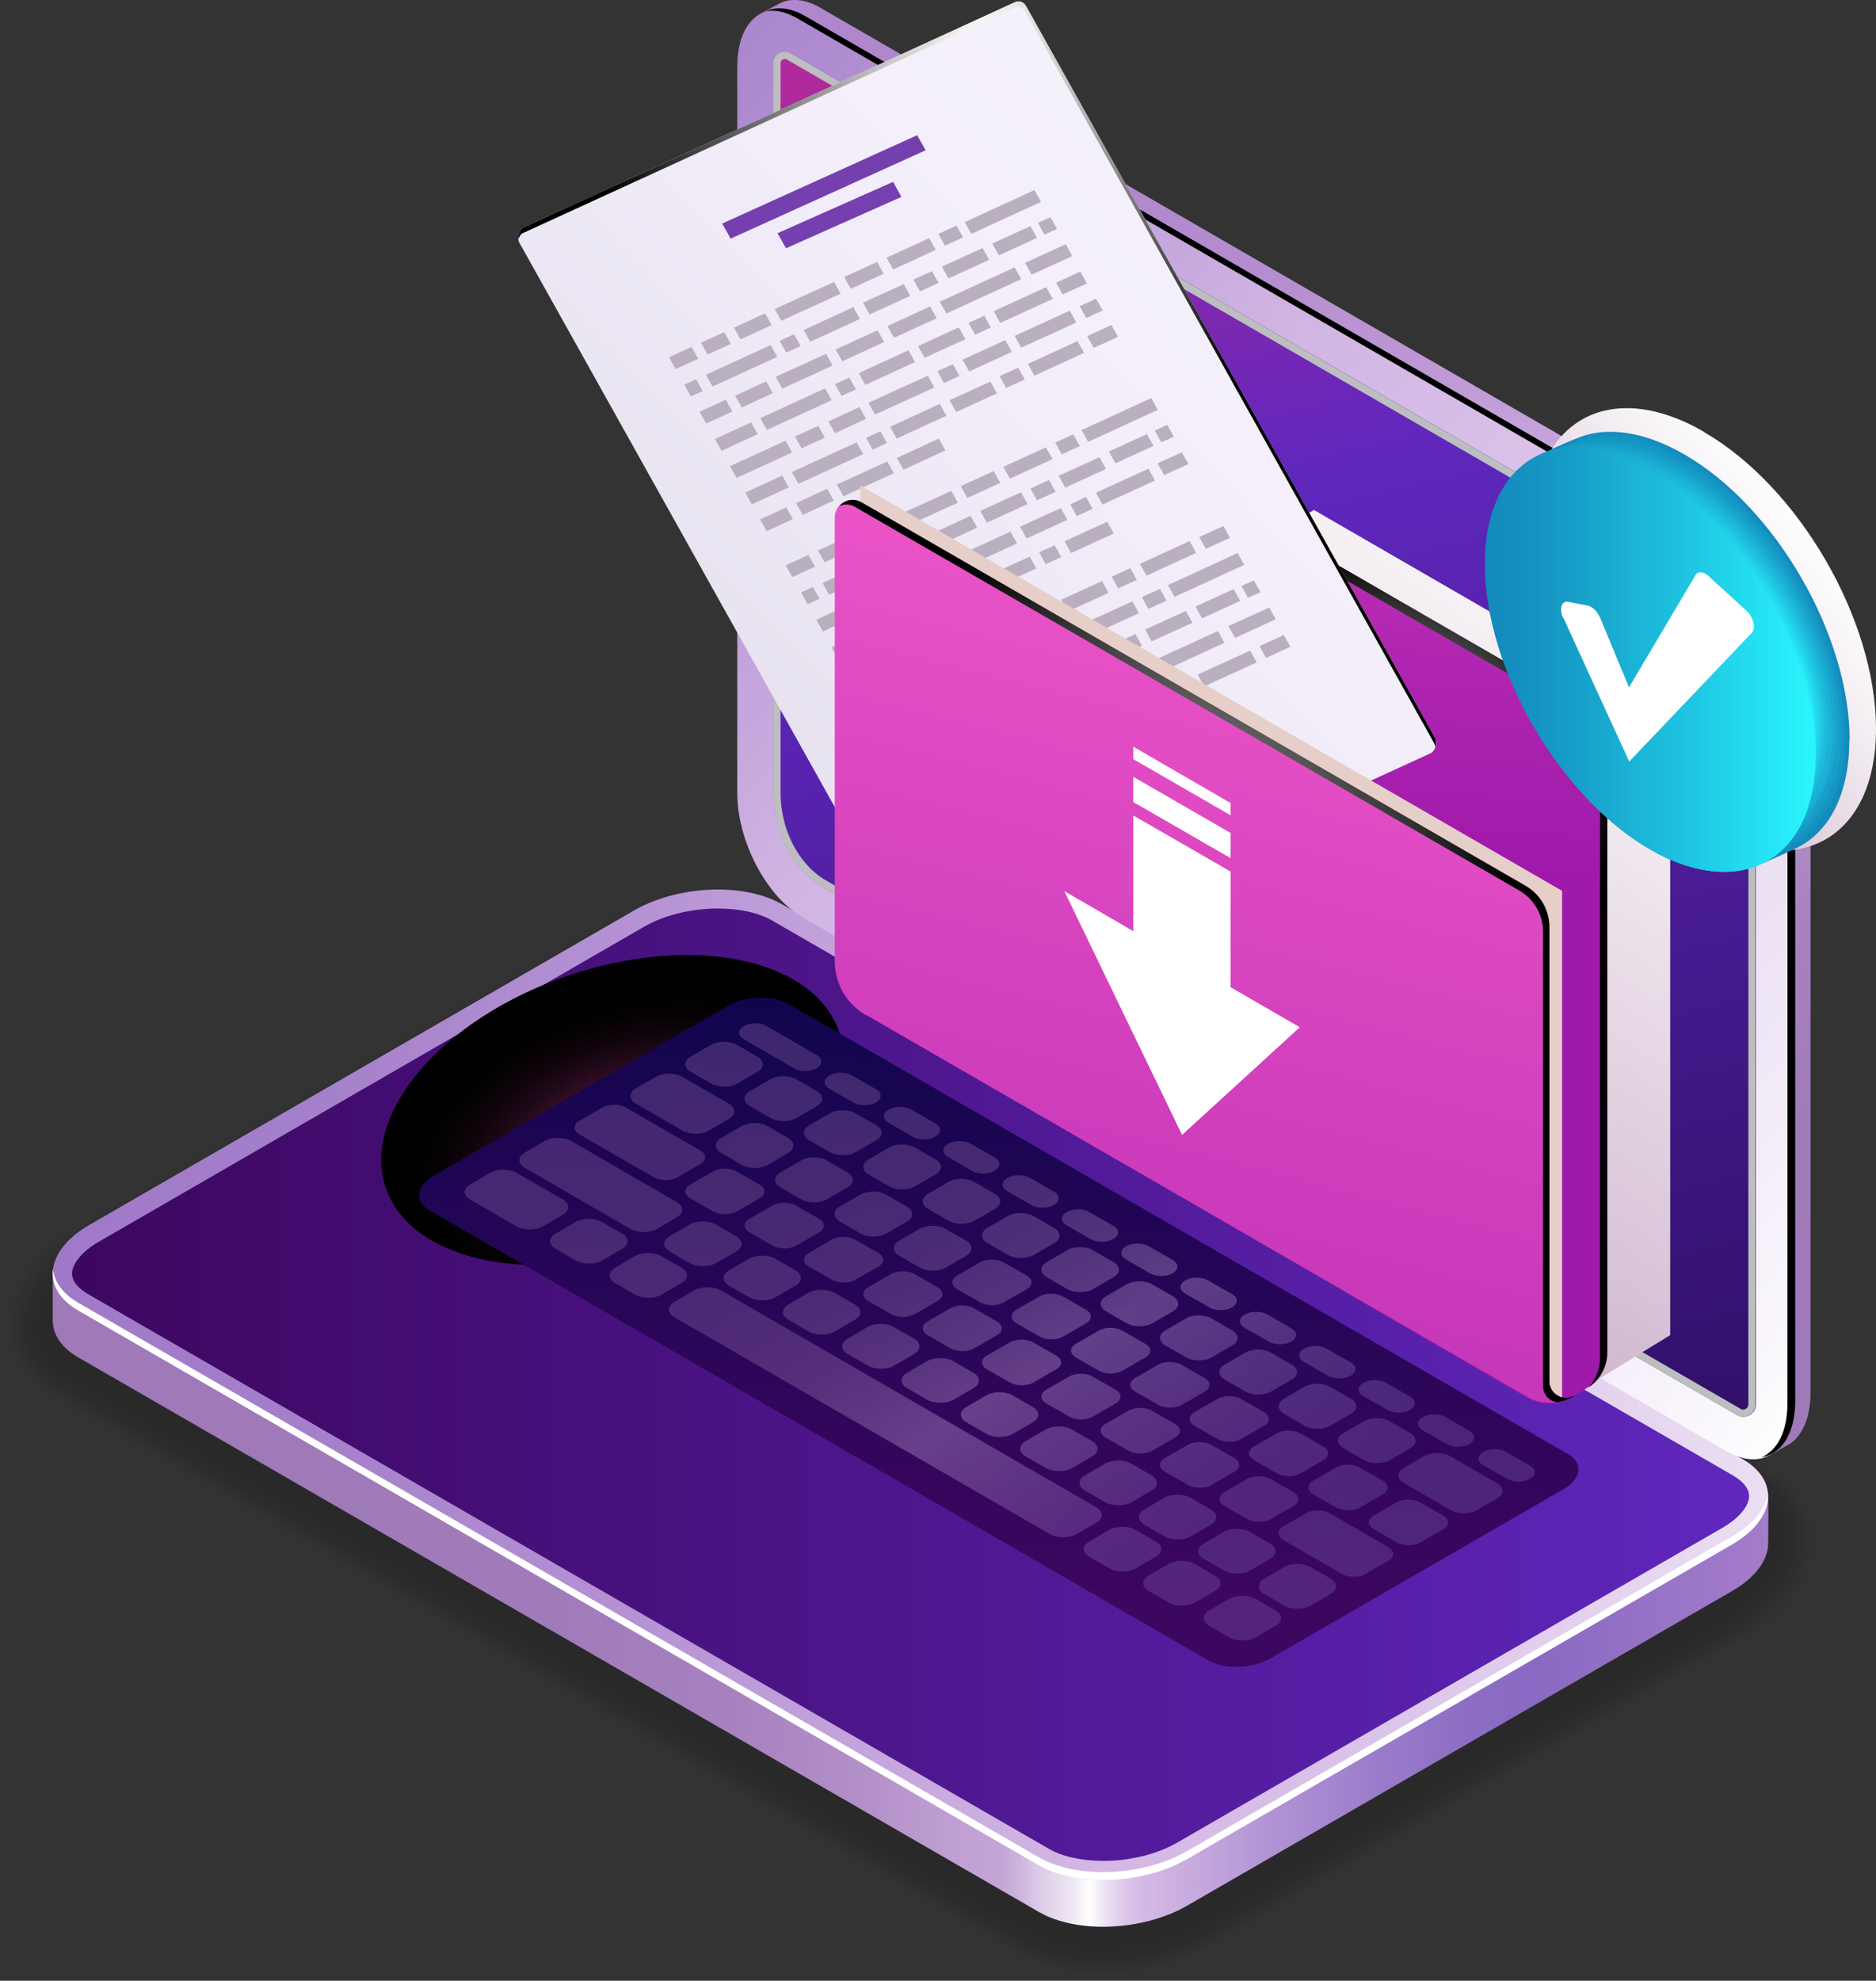 <?xml version="1.0" encoding="UTF-8"?><svg xmlns="http://www.w3.org/2000/svg" xmlns:xlink="http://www.w3.org/1999/xlink" viewBox="0 0 79.67 84.09"><rect x="0" y="0" width="79.67" height="84.09" fill="#333333" stroke="none"/><defs><style>.cls-1{opacity:.82;}.cls-2{fill:url(#linear-gradient-2);}.cls-3{fill:#fff;}.cls-4{fill:url(#linear-gradient-17);}.cls-5{fill:url(#linear-gradient-15);}.cls-6{fill:url(#New_Gradient_Swatch_copy_34);}.cls-7{fill:url(#linear-gradient-18);}.cls-8{fill:url(#New_Gradient_Swatch_copy_9);}.cls-9{fill:url(#New_Gradient_Swatch_copy_36);}.cls-9,.cls-10,.cls-11,.cls-12,.cls-13,.cls-14,.cls-15{mix-blend-mode:multiply;}.cls-9,.cls-13{opacity:.8;}.cls-16{fill:url(#linear-gradient-14);}.cls-10{fill:#b9afbf;}.cls-17{opacity:.45;}.cls-18{fill:url(#linear-gradient-6);}.cls-19{isolation:isolate;}.cls-20{fill:url(#Radial_Gradient_1-3);}.cls-21{opacity:.18;}.cls-22{opacity:.09;}.cls-23{opacity:.2;}.cls-11{fill:#bcbec0;}.cls-24{fill:url(#New_Gradient_Swatch_copy_9-2);}.cls-25{fill:url(#New_Gradient_Swatch_copy);}.cls-25,.cls-26,.cls-27,.cls-28{mix-blend-mode:color-dodge;}.cls-29{opacity:0;}.cls-12{fill:#e6cfc8;}.cls-30{fill:url(#linear-gradient-11);}.cls-31{opacity:.36;}.cls-32{fill:url(#Radial_Gradient_1);}.cls-32,.cls-33{mix-blend-mode:screen;}.cls-34{fill:url(#New_Gradient_Swatch_copy_7);}.cls-26{fill:url(#radial-gradient);}.cls-35{fill:url(#linear-gradient-10);}.cls-27{fill:url(#Radial_Gradient_1-4);}.cls-36{fill:url(#linear-gradient-16);}.cls-13{fill:url(#New_Gradient_Swatch_copy_36-2);}.cls-14{fill:url(#linear-gradient-9);}.cls-37{opacity:.64;}.cls-38{fill:url(#linear-gradient-5);}.cls-39{fill:#138bbd;}.cls-40{opacity:.73;}.cls-41{fill:url(#linear-gradient-3);}.cls-42{fill:url(#Radial_Gradient_1-2);}.cls-15{fill:url(#linear-gradient-7);}.cls-43{fill:url(#linear-gradient);}.cls-44{opacity:.55;}.cls-45{fill:url(#linear-gradient-19);}.cls-46{fill:url(#New_Gradient_Swatch_copy_35);}.cls-47{opacity:.91;}.cls-48{opacity:.27;}.cls-49{fill:url(#linear-gradient-8);}.cls-33{fill:url(#linear-gradient-4);opacity:.3;}.cls-50{fill:url(#linear-gradient-12);}.cls-51{fill:url(#linear-gradient-13);}</style><linearGradient id="linear-gradient" x1="3.86" y1="60.77" x2="79.58" y2="60.77" gradientTransform="matrix(1, 0, 0, 1, 0, 0)" gradientUnits="userSpaceOnUse"><stop offset=".06" stop-color="#9f79b8"/><stop offset=".26" stop-color="#a07bb9"/><stop offset=".36" stop-color="#a782bf"/><stop offset=".43" stop-color="#b28fc8"/><stop offset=".49" stop-color="#c1a1d5"/><stop offset=".51" stop-color="#c3a5d6"/><stop offset=".52" stop-color="#ccb2dc"/><stop offset=".53" stop-color="#dac8e6"/><stop offset=".55" stop-color="#eee6f4"/><stop offset=".56" stop-color="#fff"/><stop offset=".57" stop-color="#ebdff3"/><stop offset=".58" stop-color="#ddc7ea"/><stop offset=".59" stop-color="#d4b9e4"/><stop offset=".6" stop-color="#d1b4e3"/><stop offset=".66" stop-color="#b294d5"/><stop offset=".72" stop-color="#9b7ccb"/><stop offset=".77" stop-color="#8d6ec5"/><stop offset=".81" stop-color="#8969c3"/><stop offset="1" stop-color="#b086cc"/></linearGradient><linearGradient id="New_Gradient_Swatch_copy_35" x1="2.24" y1="58.79" x2="75.09" y2="58.79" gradientTransform="matrix(1, 0, 0, 1, 0, 0)" gradientUnits="userSpaceOnUse"><stop offset="0" stop-color="#9f79c8"/><stop offset=".14" stop-color="#a47fca"/><stop offset=".33" stop-color="#b491d3"/><stop offset=".55" stop-color="#cdafe1"/><stop offset=".58" stop-color="#d1b4e3"/><stop offset=".76" stop-color="#dac3e8"/><stop offset="1" stop-color="#ebdef3"/></linearGradient><linearGradient id="linear-gradient-2" x1="3.06" y1="58.79" x2="74.28" y2="58.79" gradientTransform="matrix(1, 0, 0, 1, 0, 0)" gradientUnits="userSpaceOnUse"><stop offset="0" stop-color="#3d065f"/><stop offset="1" stop-color="#5f27bd"/></linearGradient><radialGradient id="New_Gradient_Swatch_copy" cx="1024.73" cy="-2186.62" fx="1024.73" fy="-2186.62" r="10.18" gradientTransform="translate(-522.92 1601.47) rotate(-18.98) scale(1 .59)" gradientUnits="userSpaceOnUse"><stop offset="0" stop-color="#972a74"/><stop offset=".04" stop-color="#8a266a"/><stop offset=".19" stop-color="#601a49"/><stop offset=".35" stop-color="#3d112f"/><stop offset=".51" stop-color="#22091a"/><stop offset=".67" stop-color="#0f040b"/><stop offset=".83" stop-color="#030102"/><stop offset="1" stop-color="#000"/></radialGradient><linearGradient id="linear-gradient-3" x1="-771.84" y1="285.33" x2="-805.04" y2="260.23" gradientTransform="translate(1134.81 370.87) rotate(30) skewX(-49.11)" gradientUnits="userSpaceOnUse"><stop offset="0" stop-color="#3d065f"/><stop offset="1" stop-color="#12054e"/><stop offset="1" stop-color="#10054d"/></linearGradient><linearGradient id="linear-gradient-4" x1="33.18" y1="42.05" x2="51.78" y2="71.24" gradientTransform="matrix(1, 0, 0, 1, 0, 0)" gradientUnits="userSpaceOnUse"><stop offset=".06" stop-color="#9f79b8"/><stop offset=".25" stop-color="#a17bb9"/><stop offset=".35" stop-color="#a882c0"/><stop offset=".42" stop-color="#b48fcb"/><stop offset=".48" stop-color="#c5a2db"/><stop offset=".54" stop-color="#dbbaf0"/><stop offset=".56" stop-color="#e6c6fa"/><stop offset=".6" stop-color="#d6b6f0"/><stop offset=".69" stop-color="#b494dc"/><stop offset=".77" stop-color="#9c7cce"/><stop offset=".85" stop-color="#8e6ec5"/><stop offset=".92" stop-color="#8969c3"/></linearGradient><linearGradient id="New_Gradient_Swatch_copy_34" x1="5077.23" y1="-10.21" x2="5001.44" y2="55.61" gradientTransform="translate(5083.28) rotate(-180) scale(1 -1)" gradientUnits="userSpaceOnUse"><stop offset="0" stop-color="#9f79c8"/><stop offset=".14" stop-color="#a27cc9"/><stop offset=".27" stop-color="#ab87ce"/><stop offset=".4" stop-color="#bb9ad7"/><stop offset=".52" stop-color="#d1b4e3"/><stop offset=".65" stop-color="#dac3e8"/><stop offset=".9" stop-color="#f3ecf8"/><stop offset="1" stop-color="#fff"/></linearGradient><linearGradient id="linear-gradient-5" x1="62.76" y1="69.44" x2="46.26" y2="-.4" gradientTransform="matrix(1, 0, 0, 1, 0, 0)" gradientUnits="userSpaceOnUse"><stop offset="0" stop-color="#2a0c5c"/><stop offset=".69" stop-color="#5f27bd"/><stop offset="1" stop-color="#b4299a"/></linearGradient><linearGradient id="linear-gradient-6" x1="1071.37" y1="63.33" x2="1034.12" y2="3.8" gradientTransform="translate(-985.58)" gradientUnits="userSpaceOnUse"><stop offset=".06" stop-color="#9f79b8"/><stop offset=".26" stop-color="#a07bb9"/><stop offset=".36" stop-color="#a782bf"/><stop offset=".43" stop-color="#b28fc8"/><stop offset=".49" stop-color="#c1a1d5"/><stop offset=".51" stop-color="#c3a5d6"/><stop offset=".52" stop-color="#ccb2dc"/><stop offset=".53" stop-color="#dac8e6"/><stop offset=".55" stop-color="#eee6f4"/><stop offset=".56" stop-color="#fff"/><stop offset=".57" stop-color="#ebdff3"/><stop offset=".58" stop-color="#ddc7ea"/><stop offset=".59" stop-color="#d4b9e4"/><stop offset=".6" stop-color="#d1b4e3"/><stop offset=".61" stop-color="#cfb1e1"/><stop offset=".76" stop-color="#be99d5"/><stop offset=".89" stop-color="#b38bce"/><stop offset="1" stop-color="#b086cc"/></linearGradient><radialGradient id="Radial_Gradient_1" cx="1060.74" cy="26.76" fx="1060.74" fy="26.76" r="6.33" gradientTransform="translate(-985.58)" gradientUnits="userSpaceOnUse"><stop offset="0" stop-color="#fff"/><stop offset="1" stop-color="#000"/></radialGradient><linearGradient id="linear-gradient-7" x1="8111.4" y1="22.17" x2="8091.46" y2="50.64" gradientTransform="translate(-8040.11)" gradientUnits="userSpaceOnUse"><stop offset="0" stop-color="#fff"/><stop offset=".27" stop-color="#f4eef3"/><stop offset=".79" stop-color="#d8c3d7"/><stop offset="1" stop-color="#ccb1cb"/></linearGradient><linearGradient id="New_Gradient_Swatch_copy_9" x1="8093.18" y1="37.94" x2="8096.13" y2="-1.8" gradientTransform="translate(-8040.11)" gradientUnits="userSpaceOnUse"><stop offset=".04" stop-color="#9f19ab"/><stop offset=".24" stop-color="#ae24b0"/><stop offset=".65" stop-color="#d643bf"/><stop offset="1" stop-color="#ff63ce"/></linearGradient><radialGradient id="Radial_Gradient_1-2" cx="8085.55" cy="21.26" fx="8085.55" fy="21.26" r="6.02" gradientTransform="translate(-8040.11)" xlink:href="#Radial_Gradient_1"/><radialGradient id="Radial_Gradient_1-3" cx="8097.79" cy="34.38" fx="8097.79" fy="34.38" r="10.86" gradientTransform="translate(-8040.11)" xlink:href="#Radial_Gradient_1"/><linearGradient id="linear-gradient-8" x1="-1173.04" y1="-996" x2="-1085.22" y2="-1015.69" gradientTransform="translate(1281.6 -175.57) rotate(-53.46) scale(1.14 .87) skewX(-19.01)" gradientUnits="userSpaceOnUse"><stop offset=".05" stop-color="#d7d1e0"/><stop offset=".51" stop-color="#f3eefa"/><stop offset="1" stop-color="#fff"/></linearGradient><radialGradient id="radial-gradient" cx="-1125.38" cy="-1023.57" fx="-1125.38" fy="-1023.57" r="19.49" gradientTransform="translate(1281.6 -175.57) rotate(-53.46) scale(1.14 .87) skewX(-19.01)" gradientUnits="userSpaceOnUse"><stop offset="0" stop-color="#fff"/><stop offset=".28" stop-color="#c2c1c1"/><stop offset="1" stop-color="#000"/></radialGradient><linearGradient id="New_Gradient_Swatch_copy_36" x1="-1093.02" y1="-975.2" x2="-1207.07" y2="-1116.46" gradientTransform="translate(1281.6 -175.57) rotate(-53.46) scale(1.14 .87) skewX(-19.01)" gradientUnits="userSpaceOnUse"><stop offset=".1" stop-color="#45108a"/><stop offset="1" stop-color="#7c1dc9"/></linearGradient><linearGradient id="New_Gradient_Swatch_copy_36-2" x1="-1106.98" y1="-991.07" x2="-1177.38" y2="-1078.26" xlink:href="#New_Gradient_Swatch_copy_36"/><linearGradient id="New_Gradient_Swatch_copy_9-2" x1="8077.11" y1="96.13" x2="8098.67" y2="11.72" xlink:href="#New_Gradient_Swatch_copy_9"/><radialGradient id="Radial_Gradient_1-4" cx="8087.14" cy="40.47" fx="8087.14" fy="40.47" r="17.49" gradientTransform="translate(-8040.11)" xlink:href="#Radial_Gradient_1"/><linearGradient id="linear-gradient-9" x1="77.33" y1="22.64" x2="66.6" y2="31.44" gradientTransform="matrix(1, 0, 0, 1, 0, 0)" xlink:href="#linear-gradient-7"/><linearGradient id="linear-gradient-10" x1="63.12" y1="27.7" x2="78.36" y2="27.7" gradientTransform="matrix(1, 0, 0, 1, 0, 0)" gradientUnits="userSpaceOnUse"><stop offset=".04" stop-color="#138bbd"/><stop offset="1" stop-color="#1595c3"/></linearGradient><linearGradient id="linear-gradient-11" x1="63.17" y1="27.74" x2="78.18" y2="27.74" gradientTransform="matrix(1, 0, 0, 1, 0, 0)" gradientUnits="userSpaceOnUse"><stop offset=".04" stop-color="#138bbd"/><stop offset=".84" stop-color="#169ac6"/><stop offset="1" stop-color="#179ec9"/></linearGradient><linearGradient id="linear-gradient-12" x1="63.22" y1="27.77" x2="78" y2="27.77" gradientTransform="matrix(1, 0, 0, 1, 0, 0)" gradientUnits="userSpaceOnUse"><stop offset=".04" stop-color="#138bbd"/><stop offset=".6" stop-color="#169ac6"/><stop offset="1" stop-color="#19a8cf"/></linearGradient><linearGradient id="linear-gradient-13" x1="63.26" y1="27.79" x2="77.83" y2="27.79" gradientTransform="matrix(1, 0, 0, 1, 0, 0)" gradientUnits="userSpaceOnUse"><stop offset=".04" stop-color="#138bbd"/><stop offset=".48" stop-color="#169ac6"/><stop offset="1" stop-color="#1bb2d5"/></linearGradient><linearGradient id="linear-gradient-14" x1="63.29" y1="27.82" x2="77.66" y2="27.82" gradientTransform="matrix(1, 0, 0, 1, 0, 0)" gradientUnits="userSpaceOnUse"><stop offset=".04" stop-color="#138bbd"/><stop offset=".4" stop-color="#169ac6"/><stop offset="1" stop-color="#1dbcdb"/></linearGradient><linearGradient id="linear-gradient-15" x1="63.32" y1="27.85" x2="77.49" y2="27.85" gradientTransform="matrix(1, 0, 0, 1, 0, 0)" gradientUnits="userSpaceOnUse"><stop offset=".04" stop-color="#138bbd"/><stop offset=".35" stop-color="#169ac6"/><stop offset=".97" stop-color="#1fc2df"/><stop offset="1" stop-color="#20c5e1"/></linearGradient><linearGradient id="linear-gradient-16" x1="63.36" y1="27.88" x2="77.34" y2="27.88" gradientTransform="matrix(1, 0, 0, 1, 0, 0)" gradientUnits="userSpaceOnUse"><stop offset=".04" stop-color="#138bbd"/><stop offset=".31" stop-color="#169ac6"/><stop offset=".85" stop-color="#1fc2df"/><stop offset="1" stop-color="#22cfe7"/></linearGradient><linearGradient id="linear-gradient-17" x1="63.36" y1="27.91" x2="77.22" y2="27.91" gradientTransform="matrix(1, 0, 0, 1, 0, 0)" gradientUnits="userSpaceOnUse"><stop offset=".04" stop-color="#138bbd"/><stop offset=".28" stop-color="#169ac6"/><stop offset=".76" stop-color="#1fc2df"/><stop offset="1" stop-color="#24d9ed"/></linearGradient><linearGradient id="linear-gradient-18" x1="63.32" y1="27.94" x2="77.12" y2="27.94" gradientTransform="matrix(1, 0, 0, 1, 0, 0)" gradientUnits="userSpaceOnUse"><stop offset=".04" stop-color="#138bbd"/><stop offset=".26" stop-color="#169ac6"/><stop offset=".69" stop-color="#1ec2df"/><stop offset="1" stop-color="#26e3f3"/></linearGradient><linearGradient id="linear-gradient-19" x1="63.22" y1="27.97" x2="77.08" y2="27.97" gradientTransform="matrix(1, 0, 0, 1, 0, 0)" gradientUnits="userSpaceOnUse"><stop offset=".04" stop-color="#138bbd"/><stop offset=".24" stop-color="#169ac6"/><stop offset=".64" stop-color="#1fc2df"/><stop offset="1" stop-color="#28ecf9"/></linearGradient><linearGradient id="New_Gradient_Swatch_copy_7" x1="63.06" y1="28" x2="77.11" y2="28" gradientTransform="matrix(1, 0, 0, 1, 0, 0)" gradientUnits="userSpaceOnUse"><stop offset=".04" stop-color="#138bbd"/><stop offset=".23" stop-color="#169ac6"/><stop offset=".59" stop-color="#1ec2df"/><stop offset="1" stop-color="#2af6ff"/></linearGradient></defs><g class="cls-19"><g id="Layer_1"><g><g class="cls-23"><path class="cls-29" d="M46.85,84.09c-1.47,0-2.8-.32-3.85-.93L2.21,59.61C.81,58.8,0,57.51,0,56.09,0,54.52,.97,53.07,2.66,52.09l23.15-13.36c1.33-.77,2.99-1.19,4.68-1.19,1.47,0,2.8,.32,3.85,.93l40.79,23.55c1.4,.81,2.21,2.09,2.21,3.52,0,1.56-.97,3.02-2.66,4l-23.15,13.36c-1.33,.77-2.99,1.19-4.68,1.19Z"/><path class="cls-22" d="M25.91,38.9c1.32-.76,2.99-1.17,4.66-1.16,.67,0,1.32,.09,1.91,.23,.64,.15,1.39,.45,1.9,.75l40.63,23.46c1.4,.81,2.13,2.08,2.04,3.47-.02,.39-.12,.77-.25,1.14-.36,.98-1.36,2.03-2.49,2.69l-22.82,13.18c-.28,.16-.64,.34-.94,.47-1.11,.47-2.38,.73-3.66,.73-1.44,0-2.76-.3-3.8-.9L2.31,59.43c-1.4-.81-2.13-2.09-2.04-3.48,.02-.34,.1-.66,.2-.99,.33-1.05,1.37-2.16,2.56-2.85l22.88-13.21Z"/><path class="cls-21" d="M26.01,39.08c1.32-.76,3-1.16,4.65-1.12,.67,.02,1.31,.12,1.9,.27s1.42,.51,1.88,.77l40.48,23.37c1.39,.8,2.05,2.07,1.88,3.43-.05,.37-.17,.73-.31,1.09-.35,.88-1.5,1.99-2.52,2.58l-22.5,12.99c-.25,.14-.66,.35-.93,.47-1.09,.46-2.33,.73-3.6,.75-1.42,.01-2.73-.28-3.74-.87L2.41,59.25c-1.4-.81-2.04-2.09-1.86-3.44,.04-.32,.14-.63,.25-.94,.33-.93,1.53-2.12,2.61-2.74l22.6-13.05Z"/><path class="cls-48" d="M26.12,39.26c1.32-.76,3-1.15,4.64-1.09,.67,.02,1.3,.15,1.88,.3,.51,.13,1.45,.56,1.86,.8l40.33,23.28c1.38,.8,1.97,2.06,1.71,3.38-.07,.36-.22,.69-.37,1.04-.33,.77-1.64,1.95-2.55,2.47l-22.17,12.8c-.22,.13-.68,.37-.92,.47-1.07,.46-2.29,.74-3.53,.76-1.4,.02-2.69-.27-3.69-.84L2.52,59.08c-1.39-.8-1.96-2.08-1.69-3.4,.06-.3,.19-.59,.31-.9,.32-.82,1.7-2.08,2.65-2.63l22.33-12.89Z"/><path class="cls-31" d="M26.22,39.43c1.31-.76,3.01-1.13,4.62-1.06,.67,.03,1.29,.17,1.86,.33,.44,.12,1.48,.61,1.84,.82l40.17,23.19c1.38,.79,1.89,2.05,1.54,3.34-.09,.34-.27,.65-.43,.99-.31,.66-1.79,1.91-2.58,2.36l-21.84,12.61c-.19,.11-.69,.38-.9,.47-1.05,.46-2.25,.75-3.47,.77-1.37,.03-2.65-.25-3.63-.81L2.62,58.9c-1.39-.8-1.89-2.07-1.51-3.37,.08-.29,.23-.56,.36-.85,.3-.7,1.86-2.03,2.69-2.52l22.06-12.73Z"/><path class="cls-17" d="M26.32,39.61c1.31-.76,3.01-1.12,4.61-1.02,.67,.04,1.28,.2,1.85,.37,.38,.11,1.51,.66,1.82,.84l40.02,23.1c1.37,.79,1.82,2.04,1.38,3.29-.11,.32-.31,.6-.48,.93-.29,.56-1.93,1.86-2.61,2.26l-21.52,12.42c-.17,.1-.71,.39-.89,.47-1.03,.46-2.21,.76-3.41,.79-1.35,.04-2.62-.23-3.58-.78L2.72,58.72c-1.39-.8-1.81-2.07-1.34-3.33,.1-.27,.28-.52,.42-.81,.28-.59,2.02-1.99,2.74-2.4l21.78-12.58Z"/><path class="cls-44" d="M26.42,39.79c1.31-.75,3.02-1.1,4.6-.99,.67,.05,1.27,.23,1.83,.4,.32,.1,1.54,.72,1.8,.86l39.86,23.02c1.36,.79,1.74,2.03,1.21,3.24-.13,.3-.3,.6-.54,.88-.16,.5-2.07,1.82-2.64,2.15l-21.19,12.23c-.14,.08-.73,.4-.88,.47-1.01,.46-2.17,.76-3.35,.8-1.33,.04-2.58-.21-3.52-.75L2.82,58.55c-1.38-.8-1.74-2.06-1.16-3.29,.12-.26,.27-.52,.47-.76,.15-.53,2.19-1.95,2.78-2.29l21.51-12.42Z"/><path class="cls-37" d="M26.52,39.96c1.3-.75,3.02-1.09,4.58-.96,.66,.06,1.27,.25,1.82,.43,.25,.08,1.57,.77,1.78,.89l39.71,22.93c1.35,.78,1.68,2.02,1.04,3.2-.15,.28-.34,.56-.6,.83-.13,.4-2.21,1.78-2.67,2.04l-20.86,12.05c-.11,.06-.74,.41-.86,.47-.99,.45-2.13,.77-3.29,.82-1.3,.05-2.54-.19-3.47-.73L2.92,58.37c-1.38-.8-1.68-2.06-.99-3.25,.14-.24,.31-.49,.53-.71,.12-.42,2.35-1.91,2.83-2.18l21.24-12.26Z"/><path class="cls-40" d="M26.63,40.14c1.3-.75,3.03-1.07,4.57-.92,.66,.07,1.26,.28,1.8,.46,.19,.06,1.6,.82,1.76,.91l39.56,22.84c1.35,.78,1.61,2.01,.88,3.15-.17,.27-.38,.53-.66,.77-.1,.3-2.35,1.73-2.69,1.93l-20.54,11.86c-.08,.05-.76,.43-.85,.47-.97,.45-2.09,.78-3.22,.83-1.28,.06-2.51-.17-3.41-.7L3.03,58.19c-1.37-.79-1.61-2.05-.82-3.21,.16-.23,.34-.46,.58-.67,.09-.32,2.51-1.86,2.87-2.07l20.97-12.1Z"/><path class="cls-1" d="M26.73,40.32c1.3-.75,3.03-1.06,4.56-.89,.66,.07,1.25,.31,1.79,.5,.12,.04,1.63,.87,1.74,.93l39.4,22.75c1.34,.77,1.55,2,.71,3.11-.19,.25-.42,.49-.71,.72-.07,.2-2.5,1.69-2.72,1.82l-20.21,11.67c-.06,.03-.78,.44-.84,.47-.95,.45-2.05,.78-3.16,.84-1.25,.07-2.47-.16-3.36-.67L3.13,58.02c-1.37-.79-1.55-2.06-.64-3.17,.17-.21,.38-.43,.63-.62,.06-.21,2.68-1.82,2.91-1.96l20.69-11.95Z"/><path class="cls-47" d="M26.83,40.49c1.29-.75,3.04-1.04,4.54-.86,.66,.08,1.24,.33,1.77,.53,.06,.02,1.66,.93,1.72,.96l39.25,22.66c1.33,.77,1.48,2,.55,3.06-.21,.23-.46,.46-.77,.67-.03,.1-2.64,1.65-2.75,1.71l-19.88,11.48s-.79,.45-.82,.47c-.93,.45-2,.79-3.1,.86-1.23,.07-2.43-.14-3.3-.64L3.23,57.84c-1.37-.79-1.49-2.06-.47-3.13,.19-.2,.42-.4,.69-.58,.03-.11,2.84-1.78,2.96-1.84l20.42-11.79Z"/><path d="M44.12,81.21L3.33,57.66c-1.61-.93-1.41-2.55,.45-3.63l23.15-13.36c1.86-1.07,4.67-1.19,6.28-.26l40.79,23.55c1.61,.93,1.41,2.55-.45,3.63l-23.15,13.36c-1.86,1.07-4.67,1.19-6.28,.26Z"/></g><path class="cls-43" d="M44.12,81.17L3.33,57.63c-.72-.41-1.08-.97-1.09-1.55,0-.02,0-2,0-2.02,.01-.71,.53,.52,1.54-.06l23.15-13.36c1.86-1.07,4.67-1.19,6.28-.26l40.79,23.55c.54,.31,.93-1.01,1.07-.59,.05,.14,.02,1.99,.02,2.13,.02,.72-.51,1.49-1.54,2.08l-23.15,13.36c-1.86,1.07-4.67,1.19-6.28,.26Z"/><path class="cls-46" d="M44.12,79.19L3.33,55.64c-1.61-.93-1.41-2.55,.45-3.63l23.15-13.36c1.86-1.07,4.67-1.19,6.28-.26l40.79,23.55c1.61,.93,1.41,2.55-.45,3.63l-23.15,13.36c-1.86,1.07-4.67,1.19-6.28,.26Z"/><path class="cls-2" d="M46.85,79c-.92,0-1.74-.18-2.32-.52L3.74,54.94c-.25-.15-.68-.45-.68-.87s.42-.94,1.13-1.35l23.15-13.37c.86-.5,2.01-.78,3.15-.78,.92,0,1.74,.18,2.32,.52l40.79,23.55c.25,.15,.68,.45,.68,.87s-.42,.94-1.13,1.35l-23.15,13.36c-.86,.5-2.01,.78-3.15,.78Z"/><path class="cls-3" d="M73.55,65.23l-23.15,13.36c-1.86,1.07-4.67,1.19-6.28,.26L3.33,55.31c-.67-.39-1.02-.89-1.08-1.43-.08,.66,.27,1.3,1.08,1.76l40.79,23.55c1.61,.93,4.42,.81,6.28-.26l23.15-13.36c1.09-.63,1.6-1.44,1.53-2.2-.08,.66-.6,1.33-1.53,1.86Z"/><path class="cls-25" d="M35.64,43.81c1.08,3.14-2.36,7.17-7.67,9-5.32,1.83-10.5,.77-11.58-2.37-1.08-3.14,2.36-7.17,7.67-9,5.32-1.83,10.5-.77,11.58,2.37Z"/><path class="cls-41" d="M51.37,70.52L18.25,51.39c-.66-.38-.58-1.05,.19-1.49l12.44-7.18c.77-.44,1.92-.49,2.59-.11l33.12,19.12c.66,.38,.58,1.05-.19,1.49l-12.44,7.18c-.77,.44-1.92,.49-2.59,.11Z"/><path class="cls-33" d="M31.59,44.12l2.12,1.23c.27,.16,.71,.16,.97,0,.27-.15,.27-.41,0-.56l-2.12-1.23c-.27-.16-.71-.16-.97,0-.27,.15-.27,.41,0,.56Zm3.63,2.1l1.01,.58c.27,.16,.71,.16,.97,0,.27-.15,.27-.41,0-.56l-1.01-.58c-.27-.16-.71-.16-.97,0-.27,.15-.27,.41,0,.56Zm2.52,1.45l1.01,.58c.27,.16,.71,.16,.97,0,.27-.15,.27-.41,0-.56l-1.01-.58c-.27-.16-.71-.16-.97,0-.27,.15-.27,.41,0,.56Zm2.52,1.45l1.01,.58c.27,.16,.71,.16,.97,0,.27-.15,.27-.41,0-.56l-1.01-.58c-.27-.16-.71-.16-.97,0-.27,.15-.27,.41,0,.56Zm2.52,1.45l1.01,.58c.27,.16,.71,.16,.97,0,.27-.15,.27-.41,0-.56l-1.01-.58c-.27-.16-.71-.16-.97,0-.27,.15-.27,.41,0,.56Zm2.52,1.45l1.01,.58c.27,.16,.71,.16,.97,0,.27-.15,.27-.41,0-.56l-1.01-.58c-.27-.16-.71-.16-.97,0-.27,.15-.27,.41,0,.56Zm2.52,1.45l1.01,.58c.27,.16,.71,.16,.97,0,.27-.15,.27-.41,0-.56l-1.01-.58c-.27-.16-.71-.16-.97,0-.27,.15-.27,.41,0,.56Zm2.52,1.45l1.01,.58c.27,.16,.71,.16,.97,0,.27-.15,.27-.41,0-.56l-1.01-.58c-.27-.16-.71-.16-.97,0-.27,.15-.27,.41,0,.56Zm2.52,1.45l1.01,.58c.27,.16,.71,.16,.97,0,.27-.15,.27-.41,0-.56l-1.01-.58c-.27-.16-.71-.16-.97,0-.27,.15-.27,.41,0,.56Zm2.52,1.45l1.01,.58c.27,.16,.71,.16,.97,0,.27-.15,.27-.41,0-.56l-1.01-.58c-.27-.16-.71-.16-.97,0-.27,.15-.27,.41,0,.56Zm2.52,1.45l1.01,.58c.27,.16,.71,.16,.97,0,.27-.15,.27-.41,0-.56l-1.01-.58c-.27-.16-.71-.16-.97,0-.27,.15-.27,.41,0,.56Zm2.52,1.45l1.01,.58c.27,.16,.71,.16,.97,0,.27-.15,.27-.41,0-.56l-1.01-.58c-.27-.16-.71-.16-.97,0-.27,.15-.27,.41,0,.56Zm2.57,1.48l1.01,.58c.27,.16,.71,.16,.97,0,.27-.15,.27-.41,0-.56l-1.01-.58c-.27-.16-.71-.16-.97,0-.27,.15-.27,.41,0,.56ZM29.33,45.5l.87,.5c.31,.18,.8,.18,1.11,0l.86-.5c.31-.18,.3-.46,0-.64l-.87-.5c-.31-.18-.8-.18-1.11,0l-.86,.5c-.31,.18-.3,.46,0,.64Zm4.5,1.96l.86-.5c.31-.18,.3-.46,0-.64l-.87-.5c-.31-.18-.8-.18-1.11,0l-.86,.5c-.31,.18-.3,.46,0,.64l.87,.5c.31,.18,.8,.18,1.11,0Zm.54,.95l.87,.5c.31,.18,.8,.18,1.11,0l.86-.5c.31-.18,.3-.46,0-.64l-.87-.5c-.31-.18-.8-.18-1.11,0l-.86,.5c-.31,.18-.3,.46,0,.64Zm2.52,1.45l.87,.5c.31,.18,.8,.18,1.11,0l.86-.5c.31-.18,.3-.46,0-.64l-.87-.5c-.31-.18-.8-.18-1.11,0l-.86,.5c-.31,.18-.3,.46,0,.64Zm5.36,.82l-.87-.5c-.31-.18-.8-.18-1.11,0l-.86,.5c-.31,.18-.3,.46,0,.64l.87,.5c.31,.18,.8,.18,1.11,0l.86-.5c.31-.18,.3-.46,0-.64Zm2.52,1.45l-.87-.5c-.31-.18-.8-.18-1.11,0l-.86,.5c-.31,.18-.3,.46,0,.64l.87,.5c.31,.18,.8,.18,1.11,0l.86-.5c.31-.18,.3-.46,0-.64Zm2.52,1.45l-.87-.5c-.31-.18-.8-.18-1.11,0l-.86,.5c-.31,.18-.3,.46,0,.64l.87,.5c.31,.18,.8,.18,1.11,0l.86-.5c.31-.18,.3-.46,0-.64Zm2.52,1.45l-.87-.5c-.31-.18-.8-.18-1.11,0l-.86,.5c-.31,.18-.3,.46,0,.64l.87,.5c.31,.18,.8,.18,1.11,0l.86-.5c.31-.18,.3-.46,0-.64Zm2.52,1.45l-.87-.5c-.31-.18-.8-.18-1.11,0l-.86,.5c-.31,.18-.3,.46,0,.64l.87,.5c.31,.18,.8,.18,1.11,0l.86-.5c.31-.18,.3-.46,0-.64Zm2.52,1.45l-.87-.5c-.31-.18-.8-.18-1.11,0l-.86,.5c-.31,.18-.3,.46,0,.64l.87,.5c.31,.18,.8,.18,1.11,0l.86-.5c.31-.18,.3-.46,0-.64Zm-.32,2.09l.87,.5c.31,.18,.8,.18,1.11,0l.86-.5c.31-.18,.3-.46,0-.64l-.87-.5c-.31-.18-.8-.18-1.11,0l-.86,.5c-.31,.18-.3,.46,0,.64Zm5.36,.82l-.87-.5c-.31-.18-.8-.18-1.11,0l-.86,.5c-.31,.18-.3,.46,0,.64l.87,.5c.31,.18,.8,.18,1.11,0l.86-.5c.31-.18,.3-.46,0-.64Zm3.69,2.13l-1.99-1.15c-.31-.18-.8-.18-1.11,0l-.86,.5c-.31,.18-.3,.46,0,.64l1.99,1.15c.31,.18,.8,.18,1.11,0l.86-.5c.31-.18,.3-.46,0-.64ZM27,46.85l1.99,1.15c.31,.18,.8,.18,1.11,0l.86-.5c.31-.18,.3-.46,0-.64l-1.99-1.15c-.31-.18-.8-.18-1.11,0l-.86,.5c-.31,.18-.3,.46,0,.64Zm3.63,2.1l.87,.5c.31,.18,.8,.18,1.11,0l.86-.5c.31-.18,.3-.46,0-.64l-.87-.5c-.31-.18-.8-.18-1.11,0l-.86,.5c-.31,.18-.3,.46,0,.64Zm3.39,1.96c.31,.18,.8,.18,1.11,0l.86-.5c.31-.18,.3-.46,0-.64l-.87-.5c-.31-.18-.8-.18-1.11,0l-.86,.5c-.31,.18-.3,.46,0,.64l.87,.5Zm2.52,1.45c.31,.18,.8,.18,1.11,0l.86-.5c.31-.18,.3-.46,0-.64l-.87-.5c-.31-.18-.8-.18-1.11,0l-.86,.5c-.31,.18-.3,.46,0,.64l.87,.5Zm2.51-.19l-.86,.5c-.31,.18-.3,.46,0,.64l.87,.5c.31,.18,.8,.18,1.11,0l.86-.5c.31-.18,.3-.46,0-.64l-.87-.5c-.31-.18-.8-.18-1.11,0Zm2.57,1.42l-.97,.56c-.28,.16-.27,.42,0,.58l.98,.56c.28,.16,.73,.16,1,0l.97-.56c.28-.16,.27-.42,0-.58l-.98-.56c-.28-.16-.73-.16-1,0Zm2.52,1.45l-.97,.56c-.28,.16-.27,.42,0,.58l.98,.56c.28,.16,.73,.16,1,0l.97-.56c.28-.16,.27-.42,0-.58l-.98-.56c-.28-.16-.73-.16-1,0Zm2.52,1.45l-.97,.56c-.28,.16-.27,.42,0,.58l.98,.56c.28,.16,.73,.16,1,0l.97-.56c.28-.16,.27-.42,0-.58l-.98-.56c-.28-.16-.73-.16-1,0Zm2.52,1.45l-.97,.56c-.28,.16-.27,.42,0,.58l.98,.56c.28,.16,.73,.16,1,0l.97-.56c.28-.16,.27-.42,0-.58l-.98-.56c-.28-.16-.73-.16-1,0Zm2.52,1.45l-.97,.56c-.28,.16-.27,.42,0,.58l.98,.56c.28,.16,.73,.16,1,0l.97-.56c.28-.16,.27-.42,0-.58l-.98-.56c-.28-.16-.73-.16-1,0Zm3.53,3.16l.97-.56c.28-.16,.27-.42,0-.58l-.98-.56c-.28-.16-.73-.16-1,0l-.97,.56c-.28,.16-.27,.42,0,.58l.98,.56c.28,.16,.73,.16,1,0Zm2.52,1.45l.97-.56c.28-.16,.27-.42,0-.58l-.98-.56c-.28-.16-.73-.16-1,0l-.97,.56c-.28,.16-.27,.42,0,.58l.98,.56c.28,.16,.73,.16,1,0Zm3.54,.34l-.98-.56c-.28-.16-.73-.16-1,0l-.97,.56c-.28,.16-.27,.42,0,.58l.98,.56c.28,.16,.73,.16,1,0l.97-.56c.28-.16,.27-.42,0-.58ZM24.61,48.16l3.16,1.82c.28,.16,.73,.16,1,0l.97-.56c.28-.16,.27-.42,0-.58l-3.16-1.82c-.28-.16-.73-.16-1,0l-.97,.56c-.28,.16-.27,.42,0,.58Zm4.7,2.71l.98,.56c.28,.16,.73,.16,1,0l.97-.56c.28-.16,.27-.42,0-.58l-.98-.56c-.28-.16-.73-.16-1,0l-.97,.56c-.28,.16-.27,.42,0,.58Zm2.52,1.45l.98,.56c.28,.16,.73,.16,1,0l.97-.56c.28-.16,.27-.42,0-.58l-.98-.56c-.28-.16-.73-.16-1,0l-.97,.56c-.28,.16-.27,.42,0,.58Zm2.52,1.45l.98,.56c.28,.16,.73,.16,1,0l.97-.56c.28-.16,.27-.42,0-.58l-.98-.56c-.28-.16-.73-.16-1,0l-.97,.56c-.28,.16-.27,.42,0,.58Zm4.5,2.02l.97-.56c.28-.16,.27-.42,0-.58l-.98-.56c-.28-.16-.73-.16-1,0l-.97,.56c-.28,.16-.27,.42,0,.58l.98,.56c.28,.16,.73,.16,1,0Zm2.52,1.45l.97-.56c.28-.16,.27-.42,0-.58l-.98-.56c-.28-.16-.73-.16-1,0l-.97,.56c-.28,.16-.27,.42,0,.58l.98,.56c.28,.16,.73,.16,1,0Zm2.52,1.45l.97-.56c.28-.16,.27-.42,0-.58l-.98-.56c-.28-.16-.73-.16-1,0l-.97,.56c-.28,.16-.27,.42,0,.58l.98,.56c.28,.16,.73,.16,1,0Zm2.52,1.45l.97-.56c.28-.16,.27-.42,0-.58l-.98-.56c-.28-.16-.73-.16-1,0l-.97,.56c-.28,.16-.27,.42,0,.58l.98,.56c.28,.16,.73,.16,1,0Zm2.52,1.45l.97-.56c.28-.16,.27-.42,0-.58l-.98-.56c-.28-.16-.73-.16-1,0l-.97,.56c-.28,.16-.27,.42,0,.58l.98,.56c.28,.16,.73,.16,1,0Zm2.52,1.45l.97-.56c.28-.16,.27-.42,0-.58l-.98-.56c-.28-.16-.73-.16-1,0l-.97,.56c-.28,.16-.27,.42,0,.58l.98,.56c.28,.16,.73,.16,1,0Zm.54,.89l.98,.56c.28,.16,.73,.16,1,0l.97-.56c.28-.16,.27-.42,0-.58l-.98-.56c-.28-.16-.73-.16-1,0l-.97,.56c-.28,.16-.27,.42,0,.58Zm6.97,1.75l-2.49-1.44c-.28-.16-.73-.16-1,0l-.97,.56c-.28,.16-.27,.42,0,.58l2.49,1.44c.28,.16,.73,.16,1,0l.97-.56c.28-.16,.27-.42,0-.58ZM22.29,49.58l4.48,2.59c.31,.18,.82,.18,1.13,0l.84-.49c.31-.18,.31-.47,0-.65l-4.48-2.59c-.31-.18-.82-.18-1.13,0l-.84,.49c-.31,.18-.31,.47,0,.65Zm6.15,3.55l.85,.49c.31,.18,.82,.18,1.13,0l.84-.49c.31-.18,.31-.47,0-.65l-.85-.49c-.31-.18-.82-.18-1.13,0l-.84,.49c-.31,.18-.31,.47,0,.65Zm2.52,1.45l.85,.49c.31,.18,.82,.18,1.13,0l.84-.49c.31-.18,.31-.47,0-.65l-.85-.49c-.31-.18-.82-.18-1.13,0l-.84,.49c-.31,.18-.31,.47,0,.65Zm2.52,1.45l.85,.49c.31,.18,.82,.18,1.13,0l.84-.49c.31-.18,.31-.47,0-.65l-.85-.49c-.31-.18-.82-.18-1.13,0l-.84,.49c-.31,.18-.31,.47,0,.65Zm2.52,1.45l.85,.49c.31,.18,.82,.18,1.13,0l.84-.49c.31-.18,.31-.47,0-.65l-.85-.49c-.31-.18-.82-.18-1.13,0l-.84,.49c-.31,.18-.31,.47,0,.65Zm2.52,1.45l.85,.49c.31,.18,.82,.18,1.13,0l.84-.49c.31-.18,.31-.47,0-.65l-.85-.49c-.31-.18-.82-.18-1.13,0l-.84,.49c-.31,.18-.31,.47,0,.65Zm2.52,1.45l.85,.49c.31,.18,.82,.18,1.13,0l.84-.49c.31-.18,.31-.47,0-.65l-.85-.49c-.31-.18-.82-.18-1.13,0l-.84,.49c-.31,.18-.31,.47,0,.65Zm2.52,1.45l.85,.49c.31,.18,.82,.18,1.13,0l.84-.49c.31-.18,.31-.47,0-.65l-.85-.49c-.31-.18-.82-.18-1.13,0l-.84,.49c-.31,.18-.31,.47,0,.65Zm2.52,1.45l.85,.49c.31,.18,.82,.18,1.13,0l.84-.49c.31-.18,.31-.47,0-.65l-.85-.49c-.31-.18-.82-.18-1.13,0l-.84,.49c-.31,.18-.31,.47,0,.65Zm2.52,1.45l.85,.49c.31,.18,.82,.18,1.13,0l.84-.49c.31-.18,.31-.47,0-.65l-.85-.49c-.31-.18-.82-.18-1.13,0l-.84,.49c-.31,.18-.31,.47,0,.65Zm2.52,1.45l.85,.49c.31,.18,.82,.18,1.13,0l.84-.49c.31-.18,.31-.47,0-.65l-.85-.49c-.31-.18-.82-.18-1.13,0l-.84,.49c-.31,.18-.31,.47,0,.65Zm5.39,.84l-.85-.49c-.31-.18-.82-.18-1.13,0l-.84,.49c-.31,.18-.31,.47,0,.65l.85,.49c.31,.18,.82,.18,1.13,0l.84-.49c.31-.18,.31-.47,0-.65ZM23.9,50.92l-1.96-1.13c-.31-.18-.82-.18-1.13,0l-.84,.49c-.31,.18-.31,.47,0,.65l1.96,1.13c.31,.18,.82,.18,1.13,0l.84-.49c.31-.18,.31-.47,0-.65Zm2.52,1.45l-.85-.49c-.31-.18-.82-.18-1.13,0l-.84,.49c-.31,.18-.31,.47,0,.65l.85,.49c.31,.18,.82,.18,1.13,0l.84-.49c.31-.18,.31-.47,0-.65Zm2.52,1.45l-.85-.49c-.31-.18-.82-.18-1.13,0l-.84,.49c-.31,.18-.31,.47,0,.65l.85,.49c.31,.18,.82,.18,1.13,0l.84-.49c.31-.18,.31-.47,0-.65Zm17.62,10.17l-15.95-9.21c-.31-.18-.82-.18-1.13,0l-.84,.49c-.31,.18-.31,.47,0,.65l15.95,9.21c.31,.18,.82,.18,1.13,0l.84-.49c.31-.18,.31-.47,0-.65Zm2.52,1.45l-.85-.49c-.31-.18-.82-.18-1.13,0l-.84,.49c-.31,.18-.31,.47,0,.65l.85,.49c.31,.18,.82,.18,1.13,0l.84-.49c.31-.18,.31-.47,0-.65Zm2.52,1.45l-.85-.49c-.31-.18-.82-.18-1.13,0l-.84,.49c-.31,.18-.31,.47,0,.65l.85,.49c.31,.18,.82,.18,1.13,0l.84-.49c.31-.18,.31-.47,0-.65Zm2.57,1.48l-.85-.49c-.31-.18-.82-.18-1.13,0l-.84,.49c-.31,.18-.31,.47,0,.65l.85,.49c.31,.18,.82,.18,1.13,0l.84-.49c.31-.18,.31-.47,0-.65Z"/><g><path class="cls-6" d="M73.36,61.63l-39.3-22.7c-1.52-.88-2.75-3.24-2.75-5.26V2.83c0-2.03,1.23-2.96,2.75-2.08l39.3,22.7c1.52,.88,2.75,3.24,2.75,5.26v30.83c0,2.03-1.23,2.96-2.75,2.08Z"/><path class="cls-38" d="M73.71,60.04l-38.88-22.46c-1.22-.78-1.98-2.33-1.98-3.92V2.68c0-.38,.41-.61,.74-.42l.09,.05,38.91,22.48c1.46,.84,1.98,2.33,1.98,3.92v30.91c0,.4-.44,.66-.79,.46l-.06-.04Z"/><path class="cls-11" d="M72.58,24.79L33.67,2.31l-.09-.05c-.33-.19-.74,.04-.74,.42v30.98c0,1.59,.76,3.15,1.98,3.92l38.88,22.46,.06,.04c.35,.2,.79-.05,.79-.46V28.71c0-1.59-.52-3.08-1.98-3.92Zm1.67,34.83c0,.13-.11,.22-.22,.22-.04,0-.07,0-.11-.03l-38.94-22.49c-1.11-.7-1.83-2.14-1.83-3.66V2.68c0-.11,.09-.18,.18-.18,.03,0,.06,0,.09,.03l39,22.53c1.51,.87,1.83,2.47,1.83,3.66v30.91Z"/><path class="cls-18" d="M74.14,23.03L34.84,.33c-.6-.35-1.16-.41-1.61-.24-.06,.02-.83,.43-.88,.46h0c.47-.23,1.06-.18,1.71,.19l39.3,22.7c1.52,.88,2.75,3.24,2.75,5.26v30.83c0,1.27-.48,2.1-1.21,2.34,.06,0,.13-.02,.24-.08,.03-.02,.87-.49,.9-.51,.52-.37,.85-1.12,.85-2.16V28.3c0-2.03-1.23-4.39-2.75-5.26Z"/><path class="cls-32" d="M73.49,23.38L34.19,.68c-.62-.36-1.2-.41-1.66-.21,.39-.06,.85,.03,1.33,.31l39.3,22.7c1.52,.88,2.75,3.24,2.75,5.26v30.83c0,1.2-.43,2.01-1.1,2.29,.85-.13,1.43-1.01,1.43-2.39V28.65c0-2.03-1.23-4.39-2.75-5.26Z"/></g></g><g><polygon class="cls-15" points="55.8 21.65 52.79 23.45 48.47 20.76 48.47 45.17 66.5 59.4 70.93 56.68 70.93 30.39 55.8 21.65"/><path class="cls-8" d="M53.13,23.15v2.1l-14.09-8.13c-.5-.29-1.12,.07-1.12,.65v25.92l26.88,15.62c.63,.37,1.41,.36,2.03-.03l.57-.36c.53-.33,.85-.91,.85-1.53V31.77c0-.73-.39-1.4-1.02-1.76l-12.99-7.5c-.5-.29-1.12,.07-1.12,.65Z"/><g class="cls-28"><path class="cls-42" d="M38.74,17.37l14.09,8.13v-.43l-13.78-7.96c-.36-.21-.78-.08-.99,.23,.21-.09,.45-.1,.68,.03Z"/><path class="cls-20" d="M67.24,30.01l-12.99-7.5c-.36-.21-.78-.08-.99,.23,.21-.09,.45-.1,.68,.03l12.99,7.5c.63,.36,1.02,1.03,1.02,1.76v25.63c0,.47-.18,.91-.49,1.24,.5-.33,.8-.89,.8-1.49V31.77c0-.73-.39-1.4-1.02-1.76Z"/></g><g><path class="cls-49" d="M43.09,.1L22.25,9.65c-.2,.09-.31,.46-.19,.66l17.36,31.05c.11,.2,.3,.26,.49,.17l20.84-9.55c.2-.09,.31-.46,.19-.66L43.58,.27c-.11-.2-.3-.26-.49-.17Z"/><path class="cls-26" d="M43.09,.1L22.25,9.65c-.16,.07-.25,.31-.24,.51,.04-.12,.11-.23,.21-.27L43.06,.34c.19-.09,.38-.02,.49,.17l17.36,31.05s.04,.1,.04,.15c.04-.13,.05-.29-.01-.39L43.58,.27c-.11-.2-.3-.26-.49-.17Z"/><path class="cls-10" d="M41.12,38.05l2.09-.95-.28-.5-2.09,.95,.28,.5Zm-4.99-25.79l1.4-.64-.28-.5-1.4,.64,.28,.5Zm3.33-2.15l-1.81,.83,.28,.5,1.81-.83-.28-.5Zm.73,3.2l3.18-1.46-.28-.5-3.18,1.46,.28,.5Zm-.19-1.99l.28,.5,1.73-.79-.28-.5-1.73,.79Zm3.76-1.72l-1.62,.74,.28,.5,1.62-.74-.28-.5Zm-10.4,9.11l-2.36,1.08,.28,.5,2.36-1.08-.28-.5Zm-2.54-1.74l-1.11,.51,.28,.5,1.11-.51-.28-.5Zm1.08,.96l-1.54,.71,.28,.5,1.54-.71-.28-.5Zm-2.34-1.83l-.5,.23,.28,.5,.5-.23-.28-.5Zm-.19-1.37l-.96,.44,.28,.5,.96-.44-.28-.5Zm11.25-5.15l-.77,.35,.28,.5,.77-.35-.28-.5Zm-9.17,4.83l1.32-.61-.28-.5-1.32,.61,.28,.5Zm1.94,.56l.61-.28-.28-.5-.61,.28,.28,.5Zm-.21-1.35l2.52-1.15-.28-.5-2.52,1.15,.28,.5Zm-.64,2.57l-1.32,.61,.28,.5,1.32-.61-.28-.5Zm1.87-1.68l2.11-.97-.28-.5-2.11,.97,.28,.5Zm.34,3.57l-.99,.45,.28,.5,.99-.45-.28-.5Zm.29-1.59l-2.75,1.26,.28,.5,2.75-1.26-.28-.5Zm2.12,1.11l2.52-1.15-.28-.5-2.52,1.15,.28,.5Zm5.32-3.89l2.23-1.02-.28-.5-2.23,1.02,.28,.5Zm.89,1.05l2.34-1.07-.28-.5-2.34,1.07,.28,.5Zm-7.6,.58l1.78-.82-.28-.5-1.78,.82,.28,.5Zm3.5-.15l1.73-.79-.28-.5-1.73,.79,.28,.5Zm-2.52,1.15l2.11-.97-.28-.5-2.11,.97,.28,.5Zm.18-2.99l1.73-.79-.28-.5-1.73,.79,.28,.5Zm2.88,2.41l.28,.5,.66-.3-.28-.5-.66,.3Zm-10.04-1.21l.28,.5,.99-.45-.28-.5-.99,.45Zm5.31,.47l-2.14,.98,.28,.5,2.14-.98-.28-.5Zm6.08,.75l1.81-.83-.28-.5-1.81,.83,.28,.5Zm-1.58-4.26l-.79,.36,.28,.5,.79-.36-.28-.5Zm1.55,2.2l.28,.5,.67-.31-.28-.5-.67,.31Zm-5.06,2.32l-.61,.28,.28,.5,.61-.28-.28-.5Zm1.9-1.69l1.81-.83-.28-.5-1.81,.83,.28,.5Zm6.11-4.88l.28,.5,.53-.24-.28-.5-.53,.24Zm-.27,2.2l1.73-.79-.28-.5-1.73,.79,.28,.5Zm2.32,1.84l.7-.32-.28-.5-.7,.32,.28,.5Zm-.25-1.97l-1.03,.47,.28,.5,1.03-.47-.28-.5Zm-1.95-3.46l-2.96,1.36,.28,.5,2.96-1.36-.28-.5Zm-13.67,8.34l2.75-1.26-.28-.5-2.75,1.26,.28,.5Zm5.2,1.98l1.32-.61-.28-.5-1.32,.61,.28,.5Zm11.36,3.03l2.23-1.02-.28-.5-2.23,1.02,.28,.5Zm.2,.73l-1.81,.83,.28,.5,1.81-.83-.28-.5Zm-6.41-4.66l1.73-.79-.28-.5-1.73,.79,.28,.5Zm-2.45,5l2.52-1.15-.28-.5-2.52,1.15,.28,.5Zm7.08-1.79l1.73-.79-.28-.5-1.73,.79,.28,.5Zm-2.35-.38l1.81-.83-.28-.5-1.81,.83,.28,.5Zm-4.52-.38l1.78-.82-.28-.5-1.78,.82,.28,.5Zm2.71,4.1l2.11-.97-.28-.5-2.11,.97,.28,.5Zm0-2.9l1.4-.64-.28-.5-1.4,.64,.28,.5Zm.14,.76l-2.11,.97,.28,.5,2.11-.97-.28-.5Zm2.82-.66l.79-.36-.28-.5-.79,.36,.28,.5Zm1.69,.67l.67-.31-.28-.5-.67,.31,.28,.5Zm-11.82-1.37l2.75-1.26-.28-.5-2.75,1.26,.28,.5Zm11.85-6.06l-2.11,.97,.28,.5,2.11-.97-.28-.5Zm-.69,9.17l-.28-.5-.66,.3,.28,.5,.66-.3Zm-6.38-.61l-.61,.28,.28,.5,.61-.28-.28-.5Zm-1.3-4.73l-.61,.28,.28,.5,.61-.28-.28-.5Zm7.7,.98l.77-.35-.28-.5-.77,.35,.28,.5Zm-7.63,2.86l-1.32,.61,.28,.5,1.32-.61-.28-.5Zm2.45-5l-2.11,.97,.28,.5,2.11-.97-.28-.5Zm3.82,6.48l-2.52,1.15,.28,.5,2.52-1.15-.28-.5Zm-.37-2.73l-1.73,.79,.28,.5,1.73-.79-.28-.5Zm1.69,.67l-1.73,.79,.28,.5,1.73-.79-.28-.5Zm-4.66,2.13l-.61,.28,.28,.5,.61-.28-.28-.5Zm-4.57-2.63l2.14-.98-.28-.5-2.14,.98,.28,.5Zm3.94,4.99l1.32-.61-.28-.5-1.32,.61,.28,.5Zm3.48-10.45l-.79,.36,.28,.5,.79-.36-.28-.5Zm-8.91,7.95l-.96,.44,.28,.5,.96-.44-.28-.5Zm-.94-2.02l-1.11,.51,.28,.5,1.11-.51-.28-.5Zm1.13,3.38l-.5,.23,.28,.5,.5-.23-.28-.5Zm.5-1.05l.99-.45-.28-.5-.99,.45,.28,.5Zm1.19,1.73l-1.54,.71,.28,.5,1.54-.71-.28-.5Zm13.23-5.43l1.03-.47-.28-.5-1.03,.47,.28,.5Zm-2.07-.5l1.62-.74-.28-.5-1.62,.74,.28,.5Zm1.52-2.77l-2.96,1.36,.28,.5,2.96-1.36-.28-.5Zm-15.67,3.29l-1.57,.72,.28,.5,1.57-.72-.28-.5Zm16.1-1.41l.53-.24-.28-.5-.53,.24,.28,.5Zm-14.19,1.97l-1.32,.61,.28,.5,1.32-.61-.28-.5Zm11.32-5.98l1.03-.47-.28-.5-1.03,.47,.28,.5Zm-7.38,10.98l-.99,.45,.28,.5,.99-.45-.28-.5Zm-3.86-.5l2.75-1.26-.28-.5-2.75,1.26,.28,.5Zm4.15-1.08l-2.75,1.26,.28,.5,2.75-1.26-.28-.5Zm-1.69,2.23l-2.36,1.08,.28,.5,2.36-1.08-.28-.5Zm.53,5.11l-.5,.23,.28,.5,.5-.23-.28-.5Zm5.88,2.29l1.32-.61-.28-.5-1.32,.61,.28,.5Zm-4.16,1.91l2.36-1.08-.28-.5-2.36,1.08,.28,.5Zm.62-2.36l-1.54,.71,.28,.5,1.54-.71-.28-.5Zm3.84-1.13l.61-.28-.28-.5-.61,.28,.28,.5Zm-4.92,.17l-1.11,.51,.28,.5,1.11-.51-.28-.5Zm3.23,2.06l.99-.45-.28-.5-.99,.45,.28,.5Zm11.08-6.52l1.03-.47-.28-.5-1.03,.47,.28,.5Zm-.77-2.55l.53-.24-.28-.5-.53,.24,.28,.5Zm-1.86,3.76l2.23-1.02-.28-.5-2.23,1.02,.28,.5Zm-.41,.19l-.28-.5-.67,.31,.28,.5,.67-.31Zm.48-6.03l1.03-.47-.28-.5-1.03,.47,.28,.5Zm.51,3.49l-3.18,1.46,.28,.5,3.18-1.46-.28-.5Zm-1.91,4.41l1.81-.83-.28-.5-1.81,.83,.28,.5Zm-8.67-2.47l-1.32,.61,.28,.5,1.32-.61-.28-.5Zm7.6,2.96l.66-.3-.28-.5-.66,.3,.28,.5Zm-4.67-4.3l-2.52,1.15,.28,.5,2.52-1.15-.28-.5Zm1.75,5.64l2.52-1.15-.28-.5-2.52,1.15,.28,.5Zm3.55-3.71l-1.73,.79,.28,.5,1.73-.79-.28-.5Zm-3.44,.12l-1.78,.82,.28,.5,1.78-.82-.28-.5Zm-3.55,.17l-.61,.28,.28,.5,.61-.28-.28-.5Zm10.07-2.53l1.73-.79-.28-.5-1.73,.79,.28,.5Zm-6.57-.53l-1.4,.64,.28,.5,1.4-.64-.28-.5Zm-1.21-.9l-2.11,.97,.28,.5,2.11-.97-.28-.5Zm.22,2.8l-2.11,.97,.28,.5,2.11-.97-.28-.5Zm3.88-2.6l.77-.35-.28-.5-.77,.35,.28,.5Zm-5.04,4.58l-2.14,.98,.28,.5,2.14-.98-.28-.5Zm6.79-7.46l-2.11,.97,.28,.5,2.11-.97-.28-.5Zm-11.82,7.49l.99-.45-.28-.5-.99,.45,.28,.5Zm4.99,1.44l-2.75,1.26,.28,.5,2.75-1.26-.28-.5Zm-5.03-2.88l2.75-1.26-.28-.5-2.75,1.26,.28,.5Zm11.7-3.08l-1.73,.79,.28,.5,1.73-.79-.28-.5Zm-11.47,5.88l2.75-1.26-.28-.5-2.75,1.26,.28,.5Zm2.3-.23l-1.32,.61,.28,.5,1.32-.61-.28-.5Zm-3.18-1.45l-.96,.44,.28,.5,.96-.44-.28-.5Zm14.38-5.13l-1.62,.74,.28,.5,1.62-.74-.28-.5Zm.17-1.53l-2.96,1.36,.28,.5,2.96-1.36-.28-.5Zm-10.41,3.32l-.61,.28,.28,.5,.61-.28-.28-.5Zm-4.17,1.91l-1.57,.72,.28,.5,1.57-.72-.28-.5Zm10.11-3.18l-1.81,.83,.28,.5,1.81-.83-.28-.5Zm.19-.91l-.28-.5-.79,.36,.28,.5,.79-.36Zm-.06,2.3l-.79,.36,.28,.5,.79-.36-.28-.5Zm-1.42-2.25l-1.73,.79,.28,.5,1.73-.79-.28-.5Zm.22,2.8l-1.73,.79,.28,.5,1.73-.79-.28-.5Zm1.1,.95l-1.81,.83,.28,.5,1.81-.83-.28-.5Zm-2.74,3.33l2.11-.97-.28-.5-2.11,.97,.28,.5Z"/><polygon class="cls-9" points="38.95 5.74 30.67 9.49 31.03 10.13 39.31 6.38 38.95 5.74"/><polygon class="cls-13" points="37.93 7.72 33.02 9.9 33.38 10.54 38.28 8.36 37.93 7.72"/></g><polygon class="cls-12" points="36.54 42.14 66.34 59.35 66.34 37.82 36.54 20.61 36.54 42.14"/><path class="cls-24" d="M36.77,43.08l28.08,16.21c.59,.34,1.3,.35,1.9,.03l.18-.1-.19,.07c-.46,.18-.95-.16-.95-.65v-19.28c0-.73-.39-1.4-1.02-1.76l-28.2-16.28c-.5-.29-1.12,.07-1.12,.65v18.84c0,.94,.5,1.81,1.31,2.28Z"/><path class="cls-27" d="M66.75,59.29c-.46,.18-.95-.16-.95-.65v-19.28c0-.73-.39-1.4-1.02-1.76l-28.2-16.28c-.33-.19-.71-.09-.93,.16,.2-.09,.44-.09,.66,.04l28.2,16.28c.63,.36,1.02,1.03,1.02,1.76v19.28c0,.37,.27,.65,.6,.69,.22-.03,.43-.1,.62-.21l.18-.1-.19,.07Z"/></g><g><polygon class="cls-3" points="52.26 37 48.13 34.62 48.13 39.53 45.2 37.83 50.2 48.18 55.2 43.61 52.26 41.91 52.26 37"/><polygon class="cls-3" points="48.13 34.05 52.26 36.43 52.26 35.36 48.13 32.98 48.13 34.05"/><polygon class="cls-3" points="52.26 34.61 52.26 34.09 48.13 31.7 48.13 32.23 52.26 34.61"/></g><g><path class="cls-14" d="M72.36,18.33c-4.03-2.33-7.31-.46-7.31,4.17s3.28,10.28,7.31,12.61c4.03,2.33,7.31,.46,7.31-4.17s-3.28-10.28-7.31-12.6Z"/><g><path class="cls-39" d="M78.55,31.4c0-4.44-3.15-9.88-7.02-12.11-1.57-.9-3.01-1.15-4.18-.82-.43,.12-1.93,.8-2.27,.99-1.25,.74-2.02,2.28-2.02,4.48,0,4.44,3.15,9.88,7.02,12.11,1.73,1,3.31,1.19,4.54,.7,.29-.12,1.62-.69,1.97-.91,1.21-.75,1.95-2.28,1.95-4.44Z"/><path class="cls-35" d="M64.9,19.87c-1.05,.89-1.82,2.3-1.77,4.41,.09,4.35,3.19,9.59,6.96,11.77,1.82,1.05,3.5,1.22,4.7,.56,.31-.17,1.52-.83,1.86-1.12,1.03-.87,1.76-2.3,1.72-4.37-.09-4.35-3.19-9.6-6.97-11.78-1.66-.96-3.18-1.17-4.35-.71-.45,.18-1.82,.94-2.15,1.23Z"/><path class="cls-30" d="M64.71,20.28c-.87,.98-1.62,2.32-1.53,4.34,.18,4.26,3.22,9.31,6.91,11.44,1.91,1.11,3.68,1.23,4.86,.42,.33-.23,1.41-.95,1.75-1.32,.87-.95,1.57-2.31,1.49-4.31-.18-4.26-3.22-9.32-6.91-11.44-1.74-1.01-3.35-1.19-4.51-.6-.47,.24-1.7,1.08-2.04,1.47Z"/><path class="cls-50" d="M64.53,20.68c-.91,.86-1.42,2.34-1.29,4.28,.27,4.16,3.26,9.03,6.85,11.1,2.01,1.16,3.85,1.23,5.01,.28,.35-.29,1.3-1.07,1.64-1.53,.73-1,1.37-2.33,1.25-4.24-.27-4.17-3.26-9.03-6.85-11.11-1.83-1.06-3.51-1.2-4.68-.48-.5,.3-1.68,1.14-1.93,1.7Z"/><path class="cls-51" d="M64.35,21.09c-.79,.9-1.22,2.35-1.05,4.21,.37,4.07,3.3,8.74,6.79,10.76,2.1,1.21,4.02,1.23,5.17,.15,.37-.35,1.3-1.13,1.52-1.74,.77-.91,1.18-2.34,1.02-4.17-.36-4.08-3.3-8.75-6.79-10.77-1.92-1.11-3.68-1.2-4.84-.37-.52,.37-1.6,1.26-1.81,1.94Z"/><path class="cls-16" d="M64.16,21.5c-.68,.95-1.01,2.37-.81,4.14,.46,3.98,3.33,8.46,6.73,10.42,2.19,1.26,4.19,1.22,5.33,0,.39-.42,1.1-1.28,1.41-1.94,.49-1.05,.98-2.36,.78-4.1-.46-3.99-3.34-8.47-6.74-10.44-2.01-1.16-3.84-1.2-5.01-.26-.54,.43-1.52,1.37-1.7,2.17Z"/><path class="cls-5" d="M63.98,21.9c-.57,.99-.81,2.39-.57,4.07,.56,3.89,3.37,8.17,6.67,10.08,2.28,1.32,4.35,1.21,5.49-.13,.41-.48,1.02-1.38,1.3-2.15,.39-1.06,.78-2.37,.55-4.03-.56-3.9-3.37-8.19-6.68-10.1-2.1-1.21-4-1.2-5.18-.15-.56,.5-1.43,1.49-1.59,2.41Z"/><path class="cls-36" d="M63.8,22.31c-.29,1.09-.61,2.4-.33,4,.66,3.8,3.41,7.89,6.62,9.74,2.37,1.37,4.51,1.19,5.65-.27,.42-.55,.94-1.47,1.19-2.35,.3-1.08,.59-2.39,.31-3.97-.66-3.8-3.41-7.91-6.62-9.76-2.19-1.26-4.15-1.2-5.34-.03-.58,.57-1.2,1.63-1.47,2.65Z"/><path class="cls-4" d="M63.61,22.72c-.22,1.1-.4,2.42-.08,3.93,.77,3.7,3.44,7.6,6.56,9.4,2.47,1.42,4.66,1.18,5.8-.41,.44-.61,.88-1.57,1.08-2.56,.22-1.1,.39-2.4,.08-3.9-.77-3.71-3.45-7.63-6.57-9.43-2.28-1.31-4.31-1.2-5.51,.08-.6,.64-1.14,1.73-1.36,2.88Z"/><path class="cls-7" d="M63.43,23.13c-.14,1.13-.19,2.44,.16,3.87,.88,3.61,3.48,7.32,6.5,9.06,2.56,1.48,4.82,1.17,5.96-.55,.45-.68,.83-1.67,.97-2.77s.18-2.42-.16-3.83c-.88-3.62-3.48-7.35-6.51-9.09-2.36-1.36-4.47-1.2-5.67,.19-.61,.71-1.09,1.84-1.25,3.12Z"/><path class="cls-45" d="M63.25,23.53c-.07,1.16,.02,2.45,.4,3.8,.99,3.51,3.52,7.04,6.44,8.72,2.65,1.53,4.97,1.16,6.12-.69,.46-.74,.78-1.78,.86-2.97s-.02-2.43-.39-3.76c-.99-3.52-3.52-7.06-6.45-8.76-2.45-1.42-4.62-1.2-5.84,.3-.63,.78-1.05,1.95-1.13,3.35Z"/><path class="cls-34" d="M70.09,19.94c-3.87-2.24-7.02-.44-7.02,4s3.15,9.88,7.02,12.11c3.87,2.24,7.02,.44,7.02-4s-3.15-9.88-7.02-12.11Z"/></g><path class="cls-3" d="M66.39,26.22l2.8,6.11,5.21-5.47c.18-.19,.06-.68-.25-.95l-1.6-1.46c-.21-.19-.44-.21-.54-.04l-2.83,4.77-1.22-2.94c-.11-.27-.33-.49-.53-.53l-.82-.16c-.29-.06-.41,.28-.23,.68Z"/></g></g></g></svg>